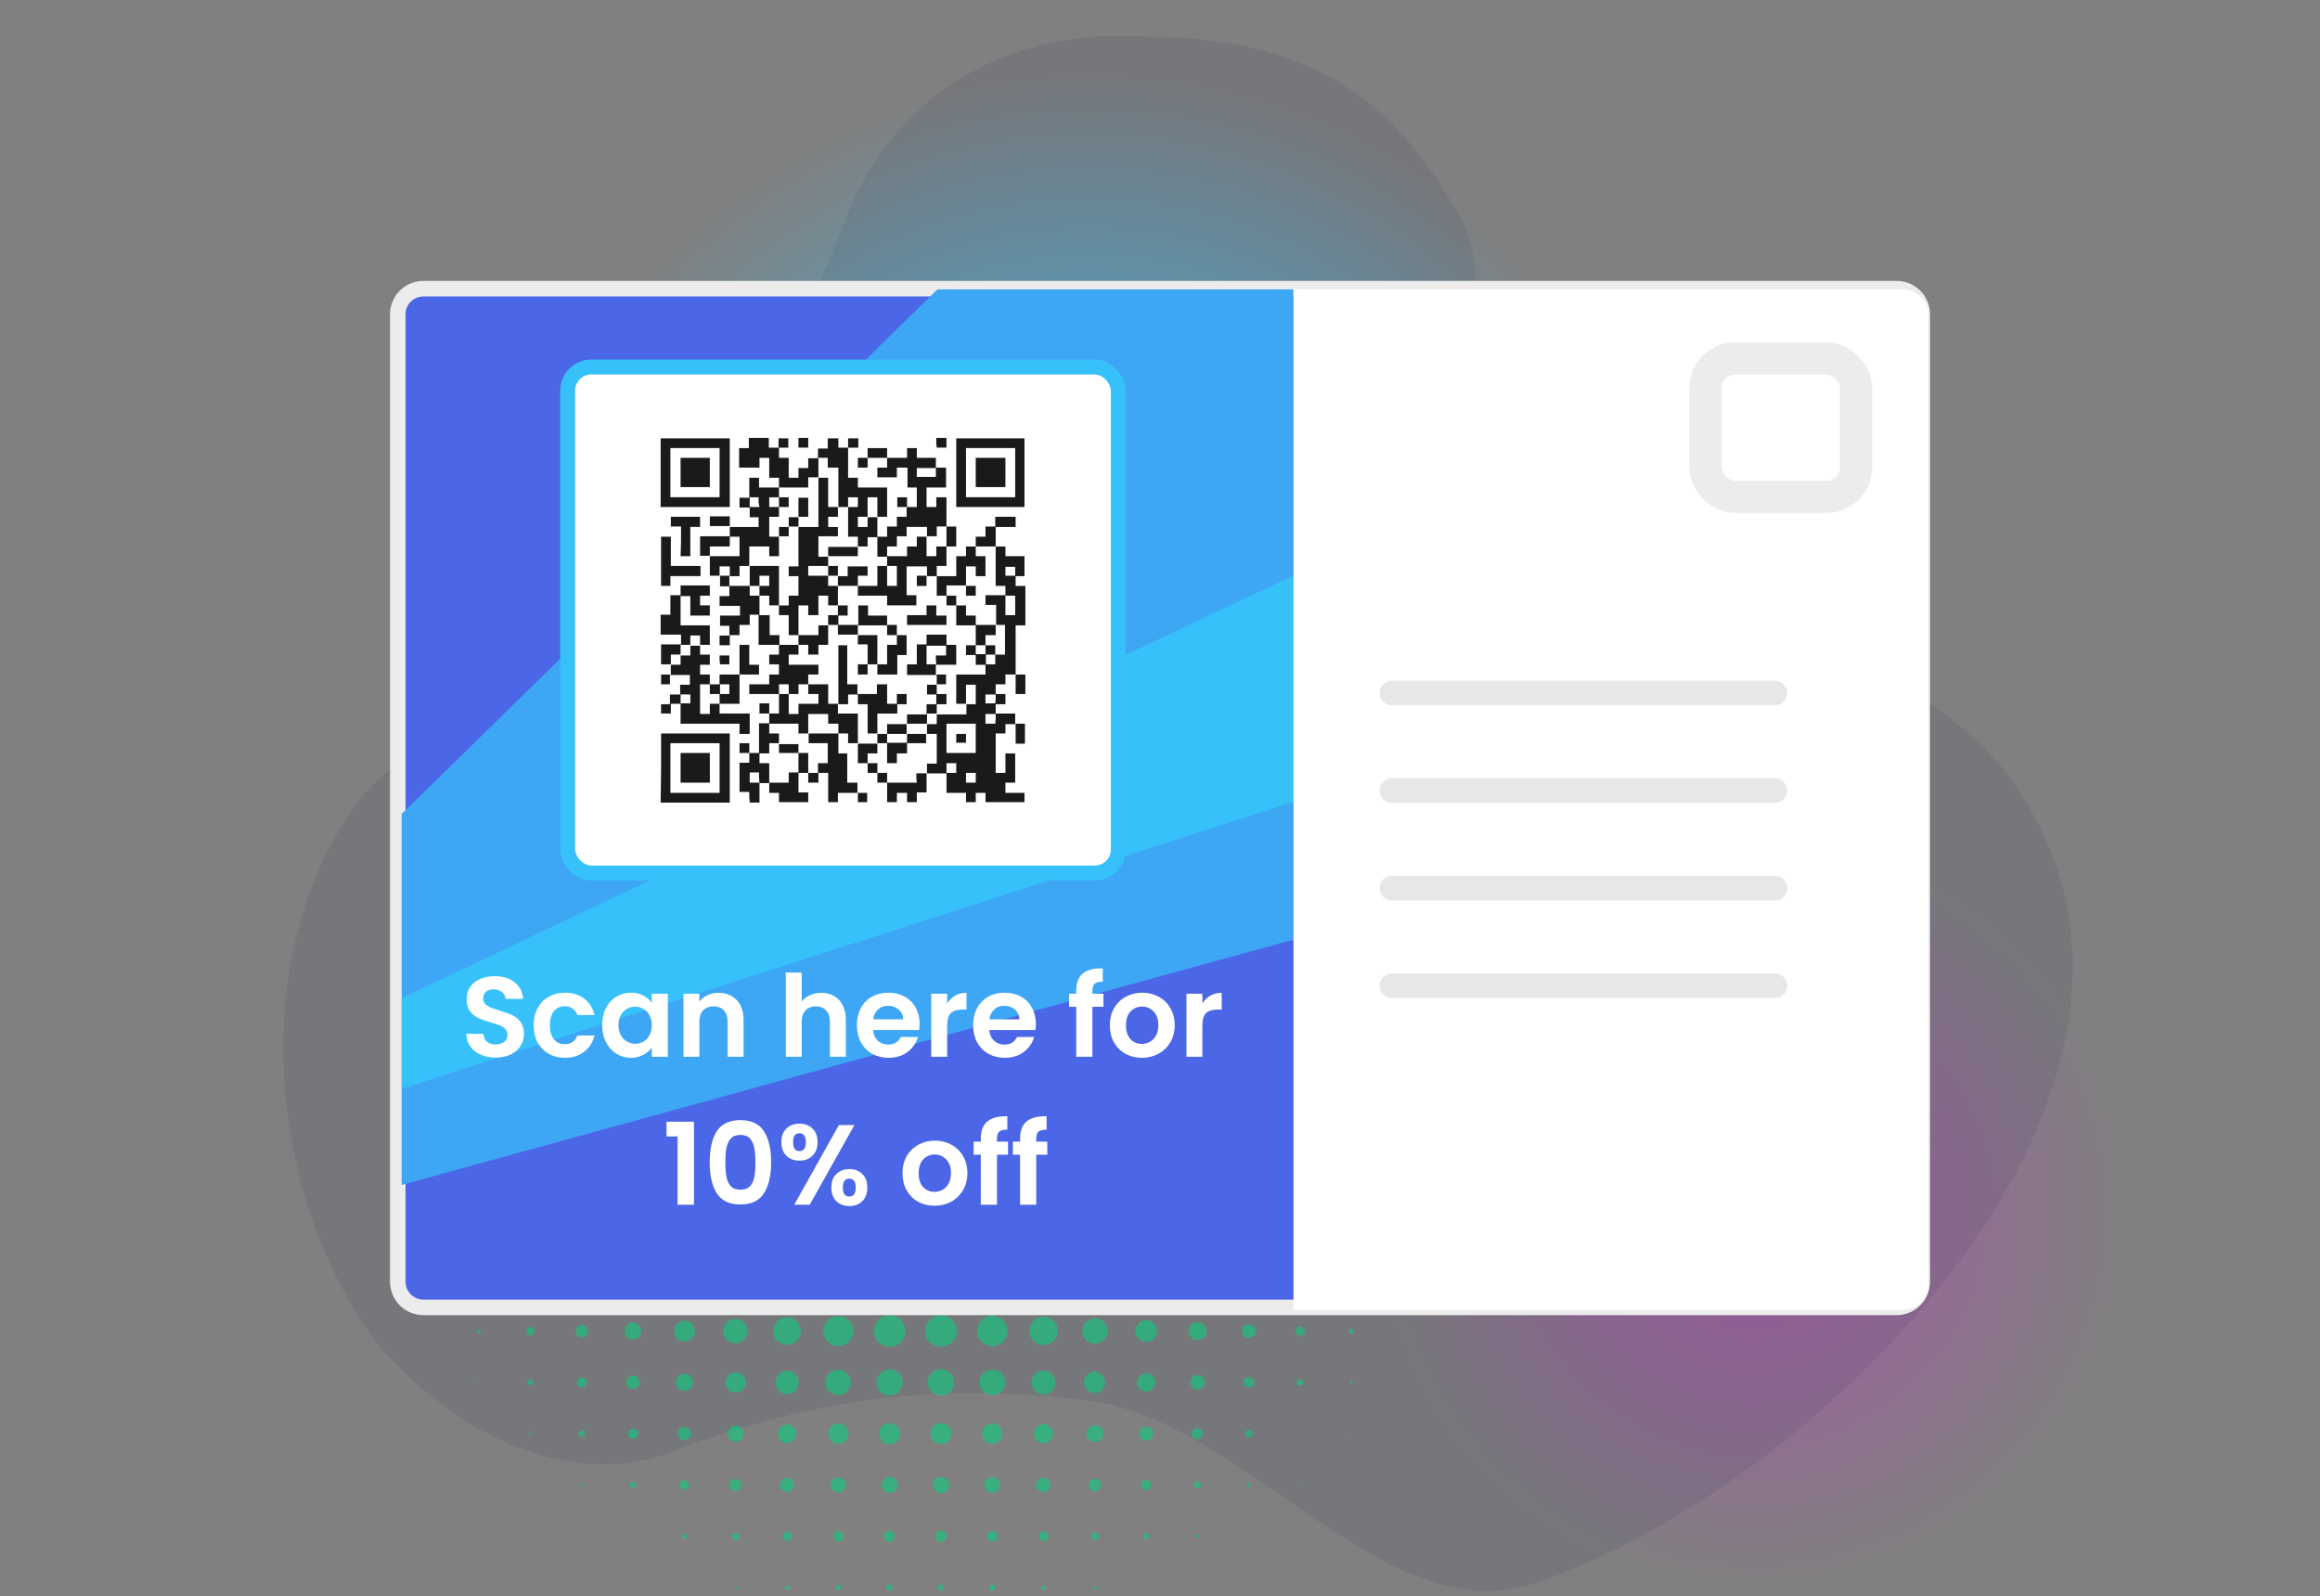 <svg xmlns="http://www.w3.org/2000/svg" xmlns:xlink="http://www.w3.org/1999/xlink" width="544.375" height="374.541" viewBox="0 0 144.032 99.097"><rect x="0" y="0" width="144.032" height="99.097" fill="#808080" stroke="none"/><defs><linearGradient id="b"><stop offset="0" style="stop-color:#f0f;stop-opacity:1"/><stop offset="1" style="stop-color:#f0f;stop-opacity:0"/></linearGradient><linearGradient id="a"><stop offset="0" style="stop-color:#37c1fb;stop-opacity:1"/><stop offset="1" style="stop-color:#37c1fb;stop-opacity:0"/></linearGradient><linearGradient id="c" x1="38.092" x2="271.091" y1="47.474" y2="47.474" gradientUnits="userSpaceOnUse" spreadMethod="pad"><stop stop-color="#F84E49" style="stop-color:#ff9b61;stop-opacity:1"/><stop offset=".852" stop-color="#F84E49" style="stop-color:#fa50b5;stop-opacity:1"/><stop offset="1" stop-color="#EF3598" style="stop-color:#b900f5;stop-opacity:1"/></linearGradient><radialGradient xlink:href="#a" id="e" cx="127.235" cy="143.675" r="37.17" fx="127.235" fy="143.675" gradientUnits="userSpaceOnUse"/><radialGradient xlink:href="#b" id="d" cx="169.408" cy="169.765" r="37.17" fx="169.408" fy="169.765" gradientTransform="matrix(.63 0 0 .63 61.82 70.173)" gradientUnits="userSpaceOnUse"/></defs><g transform="translate(-59.666 -101.749)"><circle cx="168.514" cy="177.092" r="23.41" style="opacity:.3;fill:url(#d);fill-opacity:1;stroke:none;stroke-width:.233;stroke-linecap:round;stroke-linejoin:round;paint-order:stroke fill markers"/><path d="M130.788 104.037c-9.692-.645-16.033 4.576-18.634 11.332-3.355 8.715-8.497 18.028-16.938 25.867-3.645 4.321-10.462 6.526-13.211 10.16-7.236 9.602-5.686 24.847 1.138 33.853 4.842 5.665 12.052 9.017 18.188 6.66 9.115-3.5 17.285-4.327 25.912-3.188 9.935 1.312 18.398 14.576 27.864 11.289 18.347-6.372 43.526-32.092 28.819-50.64-3.852-4.523-9.72-7.401-16.125-6.827-7.956.712-15.294-1.452-17.695-12.674-.418-1.955 2.644-10.359.244-14.589-3.712-6.54-8.394-11.243-19.562-11.243z" style="opacity:.1;fill:#272856;fill-opacity:1;stroke-width:10.755;stroke-linejoin:round;paint-order:fill markers stroke"/><path d="M114.898 139.772a.025.025 0 0 0-.021.025.025.025 0 1 0 .05 0v-.005l-.001-.001v-.003h-.001v-.002l-.001-.002-.001-.001v-.001h-.001v-.001h-.001v-.001l-.001-.001h-.001v-.001h-.001v-.001h-.001l-.002-.002h-.002v-.001h-.001l-.001-.001h-.003v-.001h-.012zm3.186 0a.025.025 0 0 0-.022.025c0 .014.011.025.025.025a.025.025 0 0 0 .025-.025v-.006l-.001-.003v-.001l-.001-.001-.001-.002v-.001l-.001-.001v-.001h-.001v-.001l-.001-.001h-.001v-.001h-.001v-.001h-.001l-.001-.001-.001-.001h-.001l-.001-.001h-.001l-.002-.001h-.002l-.002-.001h-.011zm3.186.006a.018.018 0 0 0-.016.019c0 .01.008.018.02.018.01 0 .018-.008.018-.018v-.005l-.001-.001v-.002h-.001v-.002h-.001v-.001h-.001v-.001h-.001v-.001h-.001v-.001h-.001v-.001h-.002v-.001h-.001l-.001-.001-.001-.001h-.003l-.001-.001h-.006zm-9.556.006h-.001l-.003.001-.002.001-.002.002-.002.003v.002a.013.013 0 0 0-.002.006v.003l.001.003.001.002.001.002h.002l.002.002h.003l.004.001h.005l.002-.001.002-.001.002-.002.001-.002.001-.003.001-.002v-.006h-.001v-.002l-.001-.001v-.001h-.001v-.001h-.001v-.001h-.002v-.001h-.002v-.001h-.006zm-3.185.006h-.001v.001h-.002v.001h-.001v.002l-.001.001v.003l.001.001v.001h.001v.001h.002v.001h.006v-.001h.001v-.002h.001v-.006h-.001v-.001h-.001v-.001h-.002v-.001h-.003zm15.928 0h-.001v.001h-.001v.001h-.001v.001l-.001.001v.006h.001v.001h.002v.001h.006l.001-.001.001-.001v-.002h.001v-.005h-.002v-.002h-.002l-.001-.001h-.002zm-6.37 3.03a.162.162 0 1 0 0 .325.162.162 0 0 0 0-.325zm-3.185.006a.156.156 0 1 0-.001.312.156.156 0 0 0 0-.312zm6.371.006a.15.15 0 1 0 0 .3.15.15 0 0 0 0-.3zm-9.557.012a.137.137 0 1 0 0 .275.137.137 0 0 0 0-.275zm12.743.019a.119.119 0 1 0 0 .237.119.119 0 0 0 0-.237zm-15.929.012a.106.106 0 1 0 0 .212.106.106 0 0 0 0-.212zm19.11.038a.069.069 0 1 0 0 0zm-22.3.012a.056.056 0 0 0-.052.057.056.056 0 1 0 .056-.056h-.004zm25.486.032a.025.025 0 0 0 .004.05.025.025 0 0 0 .025-.025v-.006l-.001-.002v-.002l-.001-.002v-.001h-.001v-.001l-.001-.001v-.001h-.001v-.001h-.001v-.001l-.001-.001h-.001v-.001h-.001v-.001h-.001l-.001-.001-.001-.001h-.001l-.002-.001h-.001l-.001-.001h-.003l-.003-.001h-.008zm-28.67.012-.003.001-.002.001-.002.001-.001.002-.001.002-.002.004v.003a.013.013 0 0 0 0 .005l.002.003.003.003h.002l.003.002H102.164l.002-.001.002-.001.002-.002c0-.001 0-.002.002-.003V142.977l-.001-.001v-.001h-.001v-.001h-.001v-.001h-.001l-.001-.001h-.001l-.001-.001h-.007zm15.931 2.88a.319.319 0 1 0 0 .637.319.319 0 0 0 0-.637zm-3.185.006a.312.312 0 1 0 0 .624.312.312 0 0 0 0-.624zm6.371.012a.3.3 0 1 0 0 .6.3.3 0 0 0 0-.6zm-9.557.007a.294.294 0 1 0 0 .587.294.294 0 0 0 0-.587zm12.743.025a.269.269 0 1 0 0 .537.269.269 0 0 0 0-.537zm-15.929.012a.256.256 0 1 0 0 .512.256.256 0 0 0 0-.512zm19.114.044a.212.212 0 1 0 0 .425.212.212 0 0 0 0-.425zm-22.3.013a.2.2 0 1 0 .001.4.2.2 0 0 0 0-.4zm25.475.05a.15.15 0 1 0 .023.299.15.15 0 0 0-.023-.3zm-28.66.024a.125.125 0 1 0 0 .25.125.125 0 0 0 0-.25zm31.852.057a.069.069 0 1 0 0 0zm-35.041.018a.05.05 0 0 0 .004.1.05.05 0 1 0-.005-.1zm38.231.038h-.004l-.003.002h-.002v.001l-.002.002-.001.002v.002a.013.013 0 0 0-.002.005v.004l.002.003.002.002.002.002.003.001.004.001h.004l.002-.001.002-.001.002-.002.002-.003s0-.002.002-.003V146.162h-.001v-.001h-.001v-.001l-.001-.001h-.001v-.001h-.001v-.001h-.003v-.001h-.003v-.001h-.001zm-41.416.007h-.001v.001h-.001v.001l-.001.001v.006h.001v.001h.001v.001h.007v-.001h.001v-.001h.001v-.007h-.001v-.001h-.001v-.001h-.005zm22.302 2.717a.475.475 0 1 0 0 .95.475.475 0 0 0 0-.95zm-3.185.006a.468.468 0 1 0 0 .937.468.468 0 0 0 0-.937zm6.371.012a.456.456 0 1 0 0 .912.456.456 0 0 0 0-.912zm-9.557.012a.444.444 0 1 0 0 .887.444.444 0 0 0 0-.887zm12.743.025a.419.419 0 1 0 0 .837.419.419 0 0 0 0-.837zm-15.929.02a.4.4 0 1 0 0 .799.4.4 0 0 0 0-.8zm19.114.043a.356.356 0 1 0 0 .712.356.356 0 0 0 0-.712zm-22.3.019a.337.337 0 1 0 .001.674.337.337 0 0 0 0-.674zm25.486.056a.281.281 0 1 0 0 .562.281.281 0 0 0 0-.562zm-28.671.019a.262.262 0 1 0 0 .524.262.262 0 0 0 0-.524zm31.857.068a.194.194 0 1 0 0 .388.194.194 0 0 0 0-.388zm-35.043.025a.169.169 0 1 0 0 .338.169.169 0 0 0 0-.338zm38.221.069zm-41.407.031a.069.069 0 1 0 0 .137.069.069 0 0 0 0-.137zm44.598.056-.003.001-.003.001-.002.002v.002l-.002.002a.013.013 0 0 0 0 .005v.007l.001.002.002.002.004.001.003.001h.003a.013.013 0 0 0 .006 0l.002-.002h.002v-.003l.002-.002v-.003l.001-.002v-.006l-.001-.001v-.001h-.001v-.001l-.001-.001-.001-.001h-.001v-.001h-.001l-.001-.001h-.003v-.001h-.004zm-47.784.006h-.002v.001h-.001v.001h-.001v.001l-.001.001v.006l.001.001h.001v.001h.008v-.001h.001v-.003h.001v-.005h-.001v-.001h-.002v-.001H92.6zm25.486 2.561a.63.63 0 1 0 0 1.262.63.63 0 0 0 0-1.262zm-3.185.006a.625.625 0 1 0 0 1.25.625.625 0 0 0 0-1.25zm6.371.02a.606.606 0 1 0 0 1.211.606.606 0 0 0 0-1.212zm-9.557.005a.6.6 0 1 0 0 1.2.6.6 0 0 0 0-1.2zm12.743.038a.562.562 0 1 0 0 1.124.562.562 0 0 0 0-1.124zm-15.929.018a.543.543 0 1 0 0 1.087.543.543 0 0 0 0-1.087zm19.114.044a.5.5 0 1 0 0 1 .5.5 0 0 0 0-1zm-22.3.025a.475.475 0 1 0 .001.95.475.475 0 0 0 0-.95zm25.486.062a.412.412 0 1 0 0 .825.412.412 0 0 0 0-.825zm-28.671.026a.387.387 0 1 0 0 .774.387.387 0 0 0 0-.774zm31.857.068a.319.319 0 1 0 0 .638.319.319 0 0 0 0-.638zm-35.043.031a.287.287 0 1 0 0 .575.287.287 0 0 0 0-.575zm38.228.075a.212.212 0 1 0 0 .425.212.212 0 0 0 0-.425zm-41.414.038a.175.175 0 1 0 0 .35.175.175 0 0 0 0-.35zm44.593.081a.094.094 0 1 0 .1.094.094.094 0 0 0-.1-.094zm-47.783.031a.062.062 0 0 0-.058.063.062.062 0 1 0 .058-.063zm50.974.056v.001h-.001l-.001.001h-.001v.002h-.001v.006h.001v.001h.001l.001.001h.007v-.001h.001v-.002h.001v-.006h-.001v-.001h-.001l-.001-.001h-.005zm-25.484 2.405a.787.787 0 1 0 0 1.575.787.787 0 0 0 0-1.575zm-3.185.006a.78.78 0 1 0 0 1.562.78.78 0 0 0 0-1.562zm6.371.02a.762.762 0 1 0 0 1.523.762.762 0 0 0 0-1.524zm-9.557.011a.75.75 0 1 0 0 1.5.75.75 0 0 0 0-1.5zm12.743.044a.706.706 0 1 0 0 1.412.706.706 0 0 0 0-1.412zm-15.929.019a.687.687 0 1 0 0 1.374.687.687 0 0 0 0-1.374zm19.114.056a.63.63 0 1 0 0 1.262.63.63 0 0 0 0-1.262zm-22.3.025a.606.606 0 1 0 0 1.212.606.606 0 0 0 0-1.212zm25.486.069a.537.537 0 1 0 0 1.074.537.537 0 0 0 0-1.074zm-28.671.031a.506.506 0 1 0 0 1.012.506.506 0 0 0 0-1.012zm31.857.075a.431.431 0 1 0 0 .862.431.431 0 0 0 0-.862zm-35.043.031a.4.4 0 1 0 0 .8.4.4 0 0 0 0-.8zm38.228.087a.312.312 0 1 0 0 .625.312.312 0 0 0 0-.625zm-41.414.032a.281.281 0 1 0 0 .562.281.281 0 0 0 0-.562zm44.6.093a.187.187 0 1 0 0 .375.187.187 0 0 0 0-.375zm-47.796.038a.15.15 0 1 0 .022.3.15.15 0 0 0-.022-.3zm50.977.087a.063.063 0 1 0 .005 0 .06.06 0 0 0-.005 0zm-54.154.031a.03.03 0 0 0-.029.032c0 .017.014.03.031.031a.031.031 0 0 0 .031-.033.031.031 0 0 0 0-.004v-.003a.045.045 0 0 0 0-.001l-.001-.002-.001-.002-.001-.003-.001-.002-.002-.003a.018.018 0 0 1-.001-.001h-.001l-.001-.003h-.001l-.002-.002h-.001l-.002-.001-.003-.002h-.002l-.002-.001-.002-.001h-.004l-.002-.001h-.006a.03.03 0 0 0-.003 0zm28.673 2.274a.943.943 0 1 0 0 1.887.943.943 0 0 0 0-1.887zm-3.185.006a.937.937 0 1 0-.001 1.874.937.937 0 0 0 0-1.874zm6.371.026a.912.912 0 1 0 0 1.823.912.912 0 0 0 0-1.823zm-9.557.018a.893.893 0 1 0 0 1.787.893.893 0 0 0 0-1.787zm12.743.05a.843.843 0 1 0 0 1.687.843.843 0 0 0 0-1.687zm-15.929.019a.825.825 0 1 0 0 1.649.825.825 0 0 0 0-1.65zm19.114.069a.756.756 0 1 0 0 1.511.756.756 0 0 0 0-1.511zm-22.3.024a.73.73 0 1 0 0 1.462.73.73 0 0 0 0-1.462zm25.486.081a.65.65 0 1 0 0 1.3.65.65 0 0 0 0-1.3zm-28.671.032a.618.618 0 1 0 0 1.237.618.618 0 0 0 0-1.237zm31.857.087a.53.53 0 1 0 0 1.062.53.53 0 0 0 0-1.062zm-35.043.031a.5.5 0 1 0 0 1 .5.5 0 0 0 0-1zm38.228.094a.406.406 0 1 0 .001.812.406.406 0 0 0 0-.812zm-41.414.038a.369.369 0 1 0 0 .737.369.369 0 0 0 0-.737zm44.6.094a.275.275 0 1 0 0 .55.275.275 0 0 0 0-.55zm-47.785.043a.231.231 0 1 0 0 .462.231.231 0 0 0 0-.462zm50.961.1a.131.131 0 1 0 .01 0h-.01zm-54.147.037a.094.094 0 1 0 0 .188.094.094 0 0 0 0-.188zm57.341.075a.019.019 0 0 0-.017.019c0 .01.008.019.018.02.01 0 .02-.009.02-.02v-.001l-.001-.001v-.004h-.001v-.002h-.001v-.002h-.001v-.001h-.001v-.001h-.001v-.001a.026.026 0 0 1-.002-.002h-.001v-.001h-.002l-.001-.001h-.002v-.001h-.007zm-60.528.013h-.002v.001h-.001v.001l-.001.001v.007h.001v.001h.001l.001.001h.006v-.001h.001v-.001l.001-.001v-.006l-.001-.001h-.001v-.001h-.002v-.001h-.002zM118.087 161a1.093 1.093 0 1 0 0 2.186 1.093 1.093 0 0 0 0-2.186zm-3.185.006a1.087 1.087 0 1 0 0 2.174 1.087 1.087 0 0 0 0-2.174zm6.371.03a1.056 1.056 0 1 0 0 2.112 1.056 1.056 0 0 0 0-2.111zm-9.557.02a1.037 1.037 0 1 0 0 2.074 1.037 1.037 0 0 0 0-2.074zm12.743.062a.974.974 0 1 0 0 1.949.974.974 0 0 0 0-1.949zm-15.929.025a.95.95 0 1 0 0 1.9.95.95 0 0 0 0-1.9zm19.114.075a.874.874 0 1 0 0 1.75.874.874 0 0 0 0-1.75zm-22.3.037a.837.837 0 1 0 .001 1.674.837.837 0 0 0 0-1.674zm25.486.088a.75.75 0 1 0 0 1.5.75.75 0 0 0 0-1.5zm-28.671.037a.712.712 0 1 0 0 1.425.712.712 0 0 0 0-1.425zm31.857.094a.618.618 0 1 0 0 1.237.618.618 0 0 0 0-1.237zm-35.043.038a.58.58 0 1 0 0 1.161.58.58 0 0 0 0-1.161zm38.228.1a.481.481 0 1 0 .001.961.481.481 0 0 0 0-.962zm-41.414.037a.443.443 0 1 0 0 .887.443.443 0 0 0 0-.887zm44.6.1a.344.344 0 1 0 0 .687.344.344 0 0 0 0-.687zm-47.785.044a.3.3 0 1 0 0 .6.3.3 0 0 0 0-.6zm50.971.106a.194.194 0 1 0 0 .387.194.194 0 0 0 0-.387zm-54.157.037a.156.156 0 1 0 0 .313.156.156 0 0 0 0-.313zm57.342.106a.05.05 0 0 0-.05.05.05.05 0 1 0 .087-.034.05.05 0 0 0-.037-.016zm-60.531.026a.025.025 0 0 0-.022.024.025.025 0 1 0 .05 0v-.001a.023.023 0 0 1 0-.003v-.001l-.001-.002a.02.02 0 0 1 0-.001v-.001l-.001-.002-.001-.001v-.001h-.001v-.001l-.001-.001v-.001l-.001-.001-.001-.001a.016.016 0 0 1-.002-.002h-.001l-.001-.001h-.001v-.001h-.001l-.003-.001h-.002l-.002-.001h-.011zm31.86 1.96a1.25 1.25 0 1 0 0 2.5 1.25 1.25 0 0 0 0-2.5zm-3.185.013a1.237 1.237 0 1 0 0 2.474 1.237 1.237 0 0 0 0-2.474zm6.371.044a1.193 1.193 0 1 0 0 2.386 1.193 1.193 0 0 0 0-2.386zm-9.557.025a1.168 1.168 0 1 0 0 2.336 1.168 1.168 0 0 0 0-2.336zm12.743.075a1.093 1.093 0 1 0 0 2.186 1.093 1.093 0 0 0 0-2.186zm-15.929.037a1.056 1.056 0 1 0 0 2.112 1.056 1.056 0 0 0 0-2.112zm19.114.088a.968.968 0 1 0 0 1.936.968.968 0 0 0 0-1.936zm-22.3.037a.93.93 0 1 0 0 1.862.93.93 0 0 0 0-1.862zm25.486.1a.83.83 0 1 0 0 1.662.83.83 0 0 0 0-1.662zm-28.671.038a.793.793 0 1 0 0 1.587.793.793 0 0 0 0-1.587zm31.857.106a.687.687 0 1 0 0 1.374.687.687 0 0 0 0-1.374zm-35.043.038a.65.65 0 1 0 0 1.299.65.65 0 0 0 0-1.3zm38.228.106a.543.543 0 1 0 0 1.086.543.543 0 0 0 0-1.086zm-41.414.043a.5.5 0 1 0 0 1 .5.5 0 0 0 0-1zm44.6.106a.394.394 0 1 0 0 .787.394.394 0 0 0 0-.787zm-47.785.044a.35.35 0 1 0 0 .7.35.35 0 0 0 0-.7zm50.971.106a.244.244 0 1 0 0 .487.244.244 0 0 0 0-.487zm-54.157.044a.2.2 0 1 0 0 .4.2.2 0 0 0 0-.4zm57.342.106a.094.094 0 1 0 0 .187.094.094 0 0 0 0-.187zm-60.531.044a.05.05 0 1 0 .003 0h-.004zm31.86 1.837a1.4 1.4 0 1 0 0 2.798 1.4 1.4 0 0 0 0-2.798zm-3.185.018a1.38 1.38 0 1 0 0 2.761 1.38 1.38 0 0 0 0-2.76zm6.371.069a1.312 1.312 0 1 0 0 2.623 1.312 1.312 0 0 0 0-2.623zm-9.557.038a1.274 1.274 0 1 0 0 2.548 1.274 1.274 0 0 0 0-2.548zm12.743.093a1.18 1.18 0 1 0 0 2.361 1.18 1.18 0 0 0 0-2.36zm-15.929.044a1.137 1.137 0 1 0 0 2.274 1.137 1.137 0 0 0 0-2.274zm19.114.1a1.037 1.037 0 1 0 0 2.074 1.037 1.037 0 0 0 0-2.074zm-22.3.044a.993.993 0 1 0 .001 1.986.993.993 0 0 0 0-1.986zm25.486.106a.887.887 0 1 0 0 1.774.887.887 0 0 0 0-1.774zm-28.671.043a.843.843 0 1 0 0 1.687.843.843 0 0 0 0-1.687zm31.857.106a.737.737 0 1 0 0 1.475.737.737 0 0 0 0-1.475zm-35.043.044a.693.693 0 1 0 0 1.387.693.693 0 0 0 0-1.387zm38.228.112a.58.58 0 1 0 0 1.162.58.58 0 0 0 0-1.162zm-41.414.044a.537.537 0 1 0 0 1.075.537.537 0 0 0 0-1.075zm44.6.112a.425.425 0 1 0 0 .85.425.425 0 0 0 0-.85zm-47.785.044a.381.381 0 1 0 0 .762.381.381 0 0 0 0-.762zm50.971.107a.275.275 0 1 0 0 .55.275.275 0 0 0 0-.55zm-54.157.043a.231.231 0 1 0 0 .462.231.231 0 0 0 0-.462zm57.334.113a.119.119 0 1 0 .008 0h-.009zm-60.52.05a.069.069 0 1 0 0 .137.069.069 0 0 0 0-.138zm63.714.062h-.001l-.001.001h-.001v.001h-.001l-.001.001v.001l-.001.001v.004h.001v.001h.001v.001h.001l.001.001h.006v-.001h.001v-.002h.001v-.006h-.001v-.001h-.001v-.001h-.002v-.001h-.002zm-31.857 1.68a1.512 1.512 0 1 0 0 3.024 1.512 1.512 0 0 0 0-3.023zm-3.185.032a1.48 1.48 0 1 0 0 2.96 1.48 1.48 0 0 0 0-2.96zm6.371.106a1.374 1.374 0 1 0 0 2.748 1.374 1.374 0 0 0 0-2.748zm-9.557.043a1.33 1.33 0 1 0 0 2.661 1.33 1.33 0 0 0 0-2.66zm12.743.113a1.218 1.218 0 1 0-.001 2.436 1.218 1.218 0 0 0 0-2.436zm-15.929.044a1.174 1.174 0 1 0 0 2.349 1.174 1.174 0 0 0 0-2.35zm19.114.106a1.068 1.068 0 1 0 0 2.136 1.068 1.068 0 0 0 0-2.136zm-22.3.05a1.018 1.018 0 1 0 0 2.036 1.018 1.018 0 0 0 0-2.036zm25.486.106a.912.912 0 1 0 0 1.824.912.912 0 0 0 0-1.824zm-28.671.05a.862.862 0 1 0 0 1.724.862.862 0 0 0 0-1.724zm31.857.106a.756.756 0 1 0 0 1.512.756.756 0 0 0 0-1.512zm-35.043.05a.706.706 0 1 0 0 1.412.706.706 0 0 0 0-1.412zm38.228.106a.6.6 0 1 0 0 1.2.6.6 0 0 0 0-1.2zm-41.414.05a.55.55 0 1 0 .001 1.1.55.55 0 0 0 0-1.1zm44.6.107a.444.444 0 1 0 0 .887.444.444 0 0 0 0-.887zm-47.785.05a.394.394 0 1 0 0 .787.394.394 0 0 0 0-.787zm50.971.106a.287.287 0 1 0 0 .574.287.287 0 0 0 0-.574zm-54.157.05a.237.237 0 1 0 0 .474.237.237 0 0 0 0-.474zm57.342.106a.131.131 0 1 0 .001.262.131.131 0 0 0 0-.262zm-60.533.05a.081.081 0 1 0 .005 0h-.006zm63.718.068-.003.001h-.002l-.002.002h-.002l-.001.003-.001.002a.013.013 0 0 0 0 .009v.003l.003.003h.002c0 .001 0 .002.002.002a.013.013 0 0 0 .006 0h.006l.002-.001.002-.001v-.001l.002-.002v-.003l.001-.002v-.007h-.001v-.002h-.001v-.001h-.001v-.001h-.001l-.001-.001h-.001l-.001-.001h-.002v-.001h-.004zm-31.856 1.762a1.437 1.437 0 1 0 0 2.873 1.437 1.437 0 0 0 0-2.873zm-3.185.019a1.418 1.418 0 1 0 0 2.836 1.418 1.418 0 0 0 0-2.836zm6.371.08a1.337 1.337 0 1 0 0 2.674 1.337 1.337 0 0 0 0-2.673zm-9.557.039a1.3 1.3 0 1 0 0 2.598 1.3 1.3 0 0 0 0-2.598zm12.743.1a1.2 1.2 0 1 0 0 2.398 1.2 1.2 0 0 0 0-2.399zm-15.929.043a1.156 1.156 0 1 0 0 2.311 1.156 1.156 0 0 0 0-2.31zm19.114.106a1.05 1.05 0 1 0 .001 2.099 1.05 1.05 0 0 0 0-2.099zm-22.3.044a1.006 1.006 0 1 0 0 2.011 1.006 1.006 0 0 0 0-2.011zm25.486.106a.9.9 0 1 0 0 1.799.9.9 0 0 0 0-1.8zm-28.671.044a.856.856 0 1 0 0 1.711.856.856 0 0 0 0-1.711zm31.857.112a.743.743 0 1 0 0 1.487.743.743 0 0 0 0-1.487zm-35.043.044a.7.7 0 1 0 0 1.4.7.7 0 0 0 0-1.4zm38.228.113a.587.587 0 1 0 0 1.174.587.587 0 0 0 0-1.174zm-41.414.043a.543.543 0 1 0 0 1.087.543.543 0 0 0 0-1.087zm44.6.113a.431.431 0 1 0 0 .862.431.431 0 0 0 0-.862zm-47.785.043a.387.387 0 1 0 0 .775.387.387 0 0 0 0-.775zm50.971.106a.281.281 0 1 0 0 .563.281.281 0 0 0 0-.563zm-54.157.05a.231.231 0 1 0 0 .463.231.231 0 0 0 0-.462zm57.342.106a.125.125 0 1 0 .001.25.125.125 0 0 0 0-.25zm-60.533.05a.075.075 0 1 0 .005 0h-.006zm63.718.07h-.002l-.001.001h-.001v.002h-.001v.005h.001v.001l.001.001h.001v.001h.007v-.001h.001v-.002l.001-.001v-.005h-.001v-.001h-.001v-.001h-.005zm-31.856 1.898a1.293 1.293 0 1 0 0 2.586 1.293 1.293 0 0 0 0-2.586zm-3.185.013a1.28 1.28 0 1 0 0 2.56 1.28 1.28 0 0 0 0-2.56zm6.371.05a1.23 1.23 0 1 0 0 2.46 1.23 1.23 0 0 0 0-2.46zm-9.557.03a1.2 1.2 0 1 0 0 2.4 1.2 1.2 0 0 0 0-2.4zm12.743.076a1.124 1.124 0 1 0 0 2.248 1.124 1.124 0 0 0 0-2.248zm-15.929.037a1.087 1.087 0 1 0 0 2.174 1.087 1.087 0 0 0 0-2.174zm19.114.094a.993.993 0 1 0 0 1.986.993.993 0 0 0 0-1.986zm-22.3.043a.95.95 0 1 0 0 1.9.95.95 0 0 0 0-1.9zm25.486.1a.85.85 0 1 0 0 1.7.85.85 0 0 0 0-1.7zm-28.671.038a.812.812 0 1 0 0 1.624.812.812 0 0 0 0-1.624zm31.857.106a.706.706 0 1 0 0 1.412.706.706 0 0 0 0-1.412zm-35.043.044a.662.662 0 1 0 0 1.324.662.662 0 0 0 0-1.324zm38.228.106a.556.556 0 1 0 .001 1.112.556.556 0 0 0 0-1.112zm-41.414.044a.512.512 0 1 0 0 1.024.512.512 0 0 0 0-1.024zm44.6.106a.406.406 0 1 0 0 .812.406.406 0 0 0 0-.812zm-47.785.043a.362.362 0 1 0 0 .725.362.362 0 0 0 0-.725zm50.971.107a.256.256 0 1 0 0 .512.256.256 0 0 0 0-.512zm-54.157.044a.212.212 0 1 0 0 .425.212.212 0 0 0 0-.425zm57.342.112a.1.1 0 1 0 0 .2.1.1 0 0 0 0-.2zm-60.532.044a.056.056 0 0 0 .004.112c.031 0 .056-.025.057-.056a.056.056 0 0 0-.06-.056zm31.861 2.098a1.143 1.143 0 1 0 0 2.287 1.143 1.143 0 0 0 0-2.287zm-3.185.013a1.13 1.13 0 1 0 0 2.261 1.13 1.13 0 0 0 0-2.261zm6.371.038a1.093 1.093 0 1 0 0 2.186 1.093 1.093 0 0 0 0-2.186zm-9.557.018a1.074 1.074 0 1 0 0 2.149 1.074 1.074 0 0 0 0-2.149zm12.743.063a1.012 1.012 0 1 0 0 2.024 1.012 1.012 0 0 0 0-2.024zm-15.929.03a.98.98 0 1 0 0 1.962.98.98 0 0 0 0-1.961zm19.114.082a.9.9 0 1 0 0 1.8.9.9 0 0 0 0-1.8zm-22.3.031a.868.868 0 1 0 0 1.737.868.868 0 0 0 0-1.737zm25.486.094a.775.775 0 1 0 0 1.55.775.775 0 0 0 0-1.55zm-28.671.038a.737.737 0 1 0 0 1.474.737.737 0 0 0 0-1.474zm31.857.093a.643.643 0 1 0 0 1.287.643.643 0 0 0 0-1.287zm-35.043.038a.606.606 0 1 0 0 1.212.606.606 0 0 0 0-1.212zm38.228.106a.5.5 0 1 0 0 1 .5.5 0 0 0 0-1zm-41.414.037a.462.462 0 1 0 0 .925.462.462 0 0 0 0-.925zm44.6.106a.356.356 0 1 0 0 .713.356.356 0 0 0 0-.713zm-47.785.038a.319.319 0 1 0 0 .637.319.319 0 0 0 0-.637zm50.971.106a.212.212 0 1 0 0 .425.212.212 0 0 0 0-.425zm-54.157.044a.169.169 0 1 0 0 .337.169.169 0 0 0 0-.337zm57.342.106a.063.063 0 0 0 0 .125.063.063 0 0 0 0-.125zm-60.532.031a.03.03 0 0 0-.027.031.031.031 0 1 0 .063 0v-.001a.032.032 0 0 0 0-.004l-.001-.003-.001-.003v-.001l-.002-.002v-.002l-.001-.001v-.002a.063.063 0 0 1-.003-.003h-.002v-.001a.063.063 0 0 1-.002-.002h-.002l-.001-.001-.002-.001-.002-.001h-.002l-.001-.001-.002-.001h-.002l-.002-.001h-.002a.03.03 0 0 0-.003 0 .033.033 0 0 0-.004 0h-.005zm31.861 2.236a.98.98 0 1 0 0 1.962.98.98 0 0 0 0-1.962zm-3.185.006a.974.974 0 1 0 0 1.95.974.974 0 0 0 0-1.95zm6.371.032a.943.943 0 1 0 0 1.886.943.943 0 0 0 0-1.886zm-9.557.012a.93.93 0 1 0 0 1.862.93.93 0 0 0 0-1.862zm12.743.05a.88.88 0 1 0 0 1.762.88.88 0 0 0 0-1.762zm-15.929.025a.856.856 0 1 0 0 1.712.856.856 0 0 0 0-1.712zm19.114.069a.787.787 0 1 0 0 1.574.787.787 0 0 0 0-1.574zm-22.3.036a.756.756 0 1 0 0 1.511.756.756 0 0 0 0-1.511zm25.486.08a.675.675 0 1 0 0 1.35.675.675 0 0 0 0-1.35zm-28.671.032a.643.643 0 1 0 0 1.287.643.643 0 0 0 0-1.287zm31.857.087a.556.556 0 1 0 0 1.112.556.556 0 0 0 0-1.112zm-35.043.038a.518.518 0 1 0 0 1.037.518.518 0 0 0 0-1.037zm38.228.094a.425.425 0 1 0 0 .85.425.425 0 0 0 0-.85zm-41.414.037a.387.387 0 1 0 0 .774.387.387 0 0 0 0-.774zm44.6.1a.287.287 0 1 0 0 .575.287.287 0 0 0 0-.575zm-47.785.037a.25.25 0 1 0 0 .5.25.25 0 0 0 0-.5zm50.971.1a.15.15 0 1 0 0 .3.15.15 0 0 0 0-.3zm-54.157.038a.112.112 0 1 0 0 .225.112.112 0 1 0 0-.225zm57.339.088a.025.025 0 0 0-.021.024.025.025 0 0 0 .05 0v-.004l-.001-.001v-.001l-.001-.001v-.001l-.001-.002v-.001h-.001v-.002h-.001v-.001h-.001v-.001l-.001-.001-.001-.001h-.001v-.001h-.001v-.001h-.001l-.001-.001h-.001v-.001h-.002l-.002-.001h-.002v-.001H146.752zm-60.526.018h-.001l-.001.001-.001.001v.001h-.001v.007l.001.001h.001v.001h.007v-.001h.001v-.002h.001v-.006h-.001v-.001h-.001v-.001h-.005zm31.858 2.374a.818.818 0 1 0 0 1.636.818.818 0 0 0 0-1.636zm-3.185.006a.812.812 0 1 0 0 1.624.812.812 0 0 0 0-1.624zm6.371.018a.793.793 0 1 0 0 1.587.793.793 0 0 0 0-1.587zm-9.557.02a.775.775 0 1 0 0 1.549.775.775 0 0 0 0-1.55zm12.743.037a.737.737 0 1 0 0 1.474.737.737 0 0 0 0-1.474zm-15.929.019a.718.718 0 1 0 0 1.436.718.718 0 0 0 0-1.436zm19.114.062a.656.656 0 1 0 0 1.311.656.656 0 0 0 0-1.311zm-22.3.025a.63.63 0 1 0 .001 1.262.63.63 0 0 0 0-1.262zm25.486.069a.562.562 0 1 0 0 1.124.562.562 0 0 0 0-1.124zm-28.671.03a.53.53 0 1 0 0 1.063.53.53 0 0 0 0-1.062zm31.857.082a.45.45 0 1 0 0 .9.45.45 0 0 0 0-.9zm-35.043.031a.419.419 0 1 0 0 .837.419.419 0 0 0 0-.837zm38.228.088a.331.331 0 1 0 0 .662.331.331 0 0 0 0-.662zm-41.414.03a.3.3 0 1 0 0 .6.3.3 0 0 0 0-.6zm44.6.095a.206.206 0 1 0 0 .412.206.206 0 0 0 0-.412zm-47.785.037a.169.169 0 1 0 0 .337.169.169 0 0 0 0-.337zm50.965.094a.075.075 0 1 0 .006 0h-.006zm-54.154.03a.044.044 0 0 0 .003.087c.024.001.044-.018.044-.042a.044.044 0 0 0-.008-.025l-.003-.004-.002-.002a.047.047 0 0 0-.035-.014zm28.674 2.568a.662.662 0 1 0 0 1.324.662.662 0 0 0 0-1.324zm-3.185.006a.656.656 0 1 0-.001 1.312.656.656 0 0 0 0-1.312zm6.371.019a.637.637 0 1 0 0 1.274.637.637 0 0 0 0-1.274zm-9.557.006a.63.63 0 1 0 0 1.262.63.63 0 0 0 0-1.262zm12.743.038a.593.593 0 1 0 0 1.186.593.593 0 0 0 0-1.186zm-15.929.018a.575.575 0 1 0 0 1.15.575.575 0 0 0 0-1.15zm19.114.05a.525.525 0 1 0 0 1.05.525.525 0 0 0 0-1.05zm-22.3.025a.5.5 0 1 0 0 1 .5.5 0 0 0 0-1zm25.486.063a.437.437 0 1 0 0 .874.437.437 0 0 0 0-.874zm-28.671.025a.412.412 0 1 0 0 .824.412.412 0 0 0 0-.824zm31.857.069a.344.344 0 1 0 0 .687.344.344 0 0 0 0-.687zm-35.043.03a.312.312 0 1 0 0 .625.312.312 0 0 0 0-.624zm38.228.082a.231.231 0 1 0 0 .462.231.231 0 0 0 0-.462zm-41.414.031a.2.2 0 1 0 .001.4.2.2 0 0 0 0-.4zm44.592.087a.112.112 0 1 0 0 0zm-47.777.031a.081.081 0 1 0 0 .163.081.081 0 0 0 0-.163zm50.969.07h-.004l-.002.001-.002.002-.002.003v.002a.013.013 0 0 0-.002.006v.003l.001.003.001.002.001.002h.002l.002.002h.003l.004.001h.005l.002-.001.002-.001.003-.003v-.002l.002-.003V190.763h-.001v-.001l-.001-.001v-.001h-.001v-.001h-.001l-.001-.001h-.001v-.001h-.003l-.001-.001h-.004zm-54.156.005h-.001l-.001.001h-.001v.001l-.001.001v.001h-.001v.006h.001v.001h.001l.001.001h.007v-.001l.001-.001v-.001h.001v-.006h-.001v-.001h-.002v-.001h-.003zm28.672 2.686a.506.506 0 1 0 0 1.012.506.506 0 0 0 0-1.012zm-3.185.006a.5.5 0 1 0-.001 1 .5.5 0 0 0 0-1zm6.371.013a.487.487 0 1 0 0 .974.487.487 0 0 0 0-.974zm-9.557.012a.475.475 0 1 0 0 .95.475.475 0 0 0 0-.95zm12.743.032a.444.444 0 1 0 0 .887.444.444 0 0 0 0-.887zm-15.929.012a.431.431 0 1 0 0 .862.431.431 0 0 0 0-.862zm19.114.044a.387.387 0 1 0 0 .775.387.387 0 0 0 0-.775zm-22.3.019a.369.369 0 1 0 0 .737.369.369 0 0 0 0-.737zm25.486.056a.312.312 0 1 0 0 .625.312.312 0 0 0 0-.625zm-28.671.025a.287.287 0 1 0 0 .574.287.287 0 0 0 0-.574zm31.857.068a.219.219 0 1 0 0 .438.219.219 0 0 0 0-.438zm-35.043.025a.194.194 0 1 0 0 .387.194.194 0 0 0 0-.387zm38.228.075a.119.119 0 1 0 .001.237.119.119 0 0 0 0-.237zm-41.42.032a.087.087 0 0 0 .006.174.087.087 0 1 0-.006-.174zm44.603.062a.025.025 0 0 0 .004.05.025.025 0 0 0 .024-.025v-.005l-.001-.003v-.001l-.001-.001v-.002l-.001-.001v-.001h-.001v-.002h-.001v-.001h-.001v-.001l-.001-.001h-.001v-.001h-.001v-.001h-.002v-.001h-.001l-.001-.001h-.003v-.001h-.001l-.003-.001h-.011zm-47.785.013h-.003l-.002.002s-.002 0-.002.002l-.003.003v.011a.018.018 0 0 0 .002.004c.001 0 .002 0 .002.002h.002l.003.002H92.607l.002-.001.002-.001.002-.002.001-.003.001-.003a.013.013 0 0 0 0-.005.012.012 0 0 1 0-.002v-.002h-.001v-.002h-.001v-.001h-.001v-.001h-.001l-.001-.001h-.001l-.001-.001H92.6zm25.488 2.848a.35.35 0 1 0 0 .7.35.35 0 0 0 0-.7zm-3.185.006a.344.344 0 1 0 0 .687.344.344 0 0 0 0-.687zm6.371.012a.331.331 0 1 0 0 .662.331.331 0 0 0 0-.662zm-9.557.006a.325.325 0 1 0 0 .65.325.325 0 0 0 0-.65zm12.743.026a.3.3 0 1 0 0 .6.3.3 0 0 0 0-.6zm-15.929.018a.281.281 0 1 0 0 .562.281.281 0 0 0 0-.562zm19.114.037a.244.244 0 1 0 0 .488.244.244 0 0 0 0-.488zm-22.3.02a.225.225 0 1 0 0 .45.225.225 0 0 0 0-.45zm25.486.05a.175.175 0 1 0 0 .349.175.175 0 0 0 0-.35zm-28.683.018a.156.156 0 1 0 .024.311.156.156 0 0 0-.024-.31zm31.869.062a.094.094 0 1 0 0 .188.094.094 0 0 0 0-.188zm-35.048.026a.069.069 0 1 0 0 0zm38.233.05a.019.019 0 0 0-.018.018c0 .01.008.019.018.019.01 0 .02-.008.02-.019v-.001h-.001v-.005h-.001v-.002h-.001v-.002h-.001v-.001l-.001-.001-.001-.001-.001-.001h-.001v-.001h-.001l-.001-.001h-.001l-.001-.001h-.002l-.001-.001h-.004zm-41.416.006h-.001l-.003.002h-.002v.001c-.002 0-.002.001-.003.002v.002l-.002.003V197.144l.001.002.002.002.002.002.003.001.004.001h.005l.002-.001h.002c0-.001 0-.002.002-.003l.001-.002.001-.002.001-.004v-.008h-.001v-.002h-.001v-.001h-.001v-.001h-.001l-.001-.001h-.002v-.001h-.008zm19.117 3.005a.194.194 0 1 0 0 .387.194.194 0 0 0 0-.387zm3.185 0a.194.194 0 1 0 0 .387.194.194 0 0 0 0-.387zm3.186.012a.181.181 0 1 0 0 .362.181.181 0 0 0 0-.362zm-9.557.012a.169.169 0 1 0 0 .338.169.169 0 0 0 0-.338zm12.743.025a.144.144 0 1 0 0 .287.144.144 0 0 0 0-.287zm-15.929.006a.137.137 0 1 0 0 .275.137.137 0 0 0 0-.275zm19.114.038a.1.1 0 1 0 0 .2.1.1 0 0 0 0-.2zm-22.3.018a.081.081 0 0 0 0 .163.081.081 0 1 0 0-.163zm25.483.038a.044.044 0 0 0 .003.087.044.044 0 0 0 .036-.069l-.002-.003-.004-.004c-.001 0-.002 0-.003-.002l-.004-.003a.048.048 0 0 0-.026-.007zm-28.67.013a.031.031 0 0 0-.03.03c0 .018.014.032.032.032a.031.031 0 0 0 .031-.031v-.007l-.001-.003-.001-.003v-.002l-.001-.002-.001-.002-.002-.003-.002-.003a.026.026 0 0 1-.002-.002h-.002v-.001l-.003-.002-.003-.001h-.002v-.001h-.002l-.002-.001h-.002l-.002-.001h-.002a.03.03 0 0 0-.003 0h-.002a.03.03 0 0 0-.004 0zm31.858.024h-.001l-.001.001-.001.001-.001.001v.001h-.001v.006l.001.001h.001v.001h.003v.001h.004v-.001h.001v-.001h.001v-.002l.001-.001v-.005h-.001v-.001h-.002v-.001h-.004z" style="fill:#0dcb7f;fill-opacity:.616;stroke:none;stroke-width:.001;stroke-linejoin:round;stroke-miterlimit:4;stroke-dasharray:none;stroke-opacity:0;paint-order:fill markers stroke"/><circle cx="127.235" cy="143.675" r="37.17" style="fill:url(#e);fill-opacity:1;stroke:none;stroke-width:.37;stroke-linecap:round;stroke-linejoin:round;paint-order:stroke fill markers"/><g transform="translate(-128.391 -9.84)"><path fill="#fff" d="M214.34 129.513h91.466c.877 0 1.588.711 1.588 1.588v60.074c0 .877-.71 1.588-1.588 1.588h-91.465c-.877 0-1.588-.711-1.588-1.588v-60.074c0-.877.711-1.588 1.588-1.588z" style="fill:#4b66e6;fill-opacity:1;stroke:#ececec;stroke-width:.965;stroke-miterlimit:4;stroke-dasharray:none;stroke-opacity:1;paint-order:stroke fill markers"/><path d="M704.11 104.938 578.595 227.835v86.924l208.937-57.475V104.937Z" style="fill:#3da6f5;fill-opacity:1;stroke:none;stroke-width:1px;stroke-linecap:butt;stroke-linejoin:miter;stroke-opacity:1" transform="matrix(.265 0 0 .265 59.666 101.749)"/><path d="m787.533 171.936-208.937 99.05v21.223l208.937-67.195z" style="fill:#37c1fb;fill-opacity:1;stroke:none;stroke-width:1px;stroke-linecap:butt;stroke-linejoin:miter;stroke-opacity:1" transform="matrix(.265 0 0 .265 59.666 101.749)"/><rect width="34.183" height="31.417" x="223.302" y="134.377" rx="1.462" ry="1.462" style="fill:#fff;fill-opacity:1;stroke:#37c1fb;stroke-width:.926;stroke-linecap:round;stroke-linejoin:round;stroke-opacity:1;paint-order:fill markers stroke"/><g style="font-size:26.667px;line-height:1.25;font-family:Prixblood;-inkscape-font-specification:Prixblood;text-align:center;letter-spacing:0;word-spacing:0;text-anchor:middle;fill:#fff;stroke-width:2.191"><path d="M70.655 220.083q-1.947 0-3.52-.666-1.547-.667-2.453-1.92-.907-1.254-.934-2.96h4q.08 1.146.8 1.813.747.667 2.027.667 1.307 0 2.053-.614.747-.64.747-1.653 0-.827-.507-1.36-.506-.533-1.28-.827-.746-.32-2.08-.693-1.813-.533-2.96-1.04-1.12-.533-1.946-1.573-.8-1.067-.8-2.827 0-1.653.826-2.88.827-1.227 2.32-1.867 1.494-.666 3.414-.666 2.88 0 4.666 1.413 1.814 1.387 2 3.893h-4.106q-.054-.96-.827-1.573-.747-.64-2-.64-1.093 0-1.76.56-.64.56-.64 1.627 0 .746.48 1.253.507.48 1.227.8.746.293 2.08.693 1.813.534 2.96 1.067 1.146.533 1.973 1.6.827 1.067.827 2.8 0 1.493-.774 2.773-.773 1.28-2.266 2.054-1.494.746-3.547.746zm8.853-7.573q0-2.293.934-4 .933-1.733 2.586-2.667 1.654-.96 3.787-.96 2.747 0 4.533 1.387 1.814 1.36 2.427 3.84h-4.027q-.32-.96-1.093-1.493-.747-.56-1.867-.56-1.6 0-2.533 1.173-.933 1.147-.933 3.28 0 2.107.933 3.28.933 1.147 2.533 1.147 2.267 0 2.96-2.027h4.027q-.613 2.4-2.427 3.813-1.813 1.414-4.533 1.414-2.133 0-3.787-.934-1.653-.96-2.586-2.666-.934-1.734-.934-4.027zm16.054-.053q0-2.24.88-3.974.906-1.733 2.426-2.666 1.547-.934 3.44-.934 1.654 0 2.88.667 1.254.667 2 1.68v-2.107h3.76v14.774h-3.76v-2.16q-.72 1.04-2 1.733-1.253.667-2.906.667-1.867 0-3.414-.96-1.52-.96-2.426-2.694-.88-1.76-.88-4.026zm11.626.053q0-1.36-.533-2.32-.533-.987-1.44-1.493-.907-.534-1.947-.534t-1.92.507q-.88.507-1.44 1.493-.533.96-.533 2.294 0 1.333.533 2.346.56.987 1.44 1.52.907.534 1.92.534 1.04 0 1.947-.507.907-.533 1.44-1.493.533-.987.533-2.347zm15.6-7.6q2.64 0 4.267 1.68 1.627 1.653 1.627 4.64v8.667h-3.734v-8.16q0-1.76-.88-2.694-.88-.96-2.4-.96-1.546 0-2.453.96-.88.934-.88 2.694v8.16h-3.733v-14.774h3.733v1.84q.747-.96 1.893-1.493 1.174-.56 2.56-.56zm24.107 0q1.68 0 2.987.747 1.306.72 2.026 2.16.747 1.413.747 3.413v8.667h-3.733v-8.16q0-1.76-.88-2.694-.88-.96-2.4-.96-1.547 0-2.454.96-.88.934-.88 2.694v8.16h-3.733v-19.734h3.733v6.8q.72-.96 1.92-1.493 1.2-.56 2.667-.56zm23.04 7.28q0 .8-.107 1.44h-10.8q.134 1.6 1.12 2.507.987.906 2.427.906 2.08 0 2.96-1.786h4.027q-.64 2.133-2.454 3.52-1.813 1.36-4.453 1.36-2.133 0-3.84-.934-1.68-.96-2.64-2.693-.933-1.733-.933-4 0-2.293.933-4.027.933-1.733 2.613-2.666 1.68-.934 3.867-.934 2.107 0 3.76.907 1.68.907 2.587 2.587.933 1.653.933 3.813zm-3.867-1.067q-.026-1.44-1.04-2.293-1.013-.88-2.48-.88-1.386 0-2.346.853-.934.827-1.147 2.32zm10.32-3.706q.72-1.174 1.867-1.84 1.173-.667 2.667-.667v3.92h-.987q-1.76 0-2.667.827-.88.826-.88 2.88v7.36h-3.733v-14.774h3.733zm20.774 4.773q0 .8-.107 1.44h-10.8q.133 1.6 1.12 2.507.987.906 2.427.906 2.08 0 2.96-1.786h4.026q-.64 2.133-2.453 3.52-1.813 1.36-4.453 1.36-2.134 0-3.84-.934-1.68-.96-2.64-2.693-.934-1.733-.934-4 0-2.293.934-4.027.933-1.733 2.613-2.666 1.68-.934 3.867-.934 2.106 0 3.76.907 1.68.907 2.586 2.587.934 1.653.934 3.813zm-3.867-1.067q-.027-1.44-1.04-2.293-1.013-.88-2.48-.88-1.387 0-2.347.853-.933.827-1.146 2.32zm19.707-2.933h-2.587v11.707h-3.787V208.19h-1.68v-3.067h1.68v-.746q0-2.72 1.547-4 1.547-1.28 4.667-1.2v3.146q-1.36-.026-1.894.454-.533.48-.533 1.733v.613h2.587zm8.986 11.947q-2.133 0-3.84-.934-1.706-.96-2.693-2.693-.96-1.733-.96-4t.987-4q1.013-1.733 2.746-2.667 1.734-.96 3.867-.96t3.867.96q1.733.934 2.72 2.667 1.013 1.733 1.013 4t-1.04 4q-1.013 1.733-2.773 2.693-1.734.934-3.894.934zm0-3.254q1.014 0 1.894-.48.906-.506 1.44-1.493.533-.987.533-2.4 0-2.107-1.12-3.227-1.093-1.146-2.693-1.146t-2.694 1.146q-1.066 1.12-1.066 3.227 0 2.107 1.04 3.253 1.066 1.12 2.666 1.12zm14.187-9.466q.72-1.174 1.867-1.84 1.173-.667 2.666-.667v3.92h-.986q-1.76 0-2.667.827-.88.826-.88 2.88v7.36h-3.733v-14.774h3.733zm-125.533 31.141v-3.44h6.426v19.44h-3.84v-16zm10.106 6.027q0-4.614 1.654-7.227 1.68-2.613 5.546-2.613 3.867 0 5.52 2.613 1.68 2.613 1.68 7.227 0 4.64-1.68 7.28-1.653 2.64-5.52 2.64-3.866 0-5.546-2.64-1.654-2.64-1.654-7.28zm10.72 0q0-1.974-.266-3.307-.24-1.36-1.014-2.213-.746-.854-2.24-.854-1.493 0-2.266.854-.747.853-1.014 2.213-.24 1.333-.24 3.307 0 2.026.24 3.413.24 1.36 1.014 2.213.773.827 2.266.827 1.494 0 2.267-.827.773-.853 1.013-2.213.24-1.387.24-3.413zm6.08-4.694q0-2.026 1.174-3.173 1.2-1.147 3.066-1.147 1.867 0 3.04 1.147 1.2 1.147 1.2 3.173 0 2.054-1.2 3.2-1.173 1.147-3.04 1.147-1.866 0-3.066-1.147-1.174-1.146-1.174-3.2zm17.12-4-10.48 18.667h-3.626l10.453-18.667zm-12.906 1.92q-1.467 0-1.467 2.08 0 2.107 1.467 2.107.72 0 1.12-.507.4-.533.4-1.6 0-2.08-1.52-2.08zm7.493 12.72q0-2.053 1.173-3.173 1.2-1.147 3.067-1.147 1.867 0 3.013 1.147 1.174 1.12 1.174 3.173 0 2.054-1.174 3.2-1.146 1.147-3.013 1.147-1.893 0-3.067-1.147-1.173-1.146-1.173-3.2zm4.213-2.08q-1.52 0-1.52 2.08 0 2.107 1.52 2.107 1.494 0 1.494-2.107 0-2.08-1.494-2.08zm19.947 6.347q-2.133 0-3.84-.933-1.707-.96-2.693-2.694-.96-1.733-.96-4 0-2.266.986-4 1.014-1.733 2.747-2.666 1.733-.96 3.867-.96 2.133 0 3.866.96 1.734.933 2.72 2.666 1.014 1.734 1.014 4 0 2.267-1.04 4-1.014 1.734-2.774 2.694-1.733.933-3.893.933zm0-3.253q1.013 0 1.893-.48.907-.507 1.44-1.494.534-.986.534-2.4 0-2.106-1.12-3.226-1.094-1.147-2.694-1.147-1.6 0-2.693 1.147-1.067 1.12-1.067 3.226 0 2.107 1.04 3.254 1.067 1.12 2.667 1.12zm17.227-8.694h-2.587v11.707h-3.787v-11.707h-1.68v-3.066h1.68v-.747q0-2.72 1.547-4 1.547-1.28 4.667-1.2v3.147q-1.36-.027-1.894.453-.533.48-.533 1.733v.614h2.587zm9.2 0h-2.587v11.707h-3.787v-11.707h-1.68v-3.066h1.68v-.747q0-2.72 1.547-4 1.547-1.28 4.667-1.2v3.147q-1.36-.027-1.894.453-.533.48-.533 1.733v.614h2.587z" aria-label="Scan here for 10% off" style="font-weight:600;font-family:Poppins;-inkscape-font-specification:&quot;Poppins Semi-Bold&quot;;fill:#fff" transform="matrix(.265 0 0 .265 200.117 118.93)"/></g><path d="M229.1 159.275v-2.146h4.264v4.292h-4.292zm3.631 0v-1.541h-3.054v3.082h3.054zm-2.421 0v-.936h1.816v1.844h-1.816zm4.265 1.816v-.33h-.606v-1.816h.606v-.606h-.606v-.605h.606v.605h.605v-1.843h.633v-.605h-.606v-.633h.606v.633h.605v-1.211h-1.843v-.605h1.238v-.606h.605v-.632h-.605v-.606h.605v-.605h-1.266v-1.87h-.55v.632h-.633v.633h-.605v.633h-.633v-.606h.606v-.605h-.578v-.633h1.238v-.605h-1.266v-.605h.606v-.606h-.578v-.66h-.633v-1.238h-.605v-1.21h1.843v-.634h-1.238v-.605h1.238v.66h1.788v-.605h-.55v-.605h-.633v-.605h.606v-1.239h.605v.606h1.238v-.606h-.605v-1.238h-.606v.606h-1.265v-1.21h.605v-.634h1.238v.606h.606v-.578h.605v.578h-.578v.632h.605v1.238h.606v-.605h.605v-.605h.605v-.605h.606v-.633h.66v.578h.605v-.578h.633v.578h-.633v1.87h.605v.606h1.816v1.816h-.605v1.238h.605v-.633h.606v-.605h.605v-.606h-.578v-.605h.605v.605h.606v-1.21h-.578v-1.238h-.66v.605h-1.211v-.605h.605v-.606h-1.21v.606h-.606v-.606h.606v-.605h1.21v.605h1.238v-.605h.606v.605h1.183v.606h.633v1.238h-1.211v1.21h.605v-.605h.633v1.816h.605v1.238h-.605v1.21h-.605v.633h1.21v-1.238h.606v-.605h.605v-.605h.605v-.633h.606v-.605h1.265v.632h-1.238v1.211h.605v.605h1.183v1.238h-.55v.606h.605v2.448h-.605v3.054h.605v1.211h-.605v-1.21h-.633v.605h-.605v.605h.605v.633h-.605v.578h1.21v.632h.606v1.239h-.578v-1.211h-.633v.578h-.605v2.448h.605v-1.21h.606v1.816h-.606v.633h1.183v.577h-2.42v-.577h-.606v.577h-.605v-.577h-1.21v-1.211h-1.239v1.183h-.605v.605h-.606v-.577h-.632v.577h-.606v-1.21h-.605v-.606h-.605v-.605h-.606v-1.238h-.605v-.605h-.605v1.238h.55v1.816h.633v.633h.605v.577h-.578v-.577h-1.238v.577h-.605v-1.816h-.605v.606h-.633v-.606h-.605v1.211h.605v.605h-1.816v-.577h-.605v-.606h-.606v1.21h-.605zm.605-1.238v-.303h-.578v.633h.605zm1.843 0v-.303h.606v-1.21h.605v1.237h.605v-.605h.606v-1.238h-1.184v-.605h1.844v-.606h-.633v-.605h-1.238v1.21h-.605v-.605h-1.816v.606h.605v.605h-.605v.633h-.606v.605h.606v1.21h1.21zm-.605-1.789v-.275h1.21v.55h-1.21zm8.53 1.844v-.303h.66V159h.605v-1.844h-.605v-.605h.605v-.605h1.843v-.633h.578v-1.21h-.605v1.182h-.606v-1.816h1.816v-.632h.606v-.606h.605v-1.843h-.55v-1.238h-.66v-.605h1.237v1.238h.606v-1.21h-.606v-.606h-.605v-2.449h-1.238v.605h.605v1.238h-.605v-.605h-.605v1.183h-1.21v.633h-.606v-1.21h-.605v-.606h-1.266v1.789h.605v.632h-1.816v-.605h-1.816v-.605h1.211v-1.238h.605v1.238h.606v-1.238h-.606v-.606h1.238v-.605h.606v-.605h.605v1.21h.605v-.605h.633v-1.238h-.605v.605h-.605v-.578h-1.266v.578h-.605v.633h-.606v.633h-.605v-1.21h-.605v.577h-.606v-.605h-.605v-1.844h.605v-.605h-.605v.605h-.605v-2.448h-.66v-.606h-.578v1.211h-.633v.633h-1.816v.605h-.605v.605h.605v.606h-.605v1.238h.605v1.21h-.605v-.605h-1.238v1.21h-.606v.633h-.605v-.605h-.633v.578h.606v.633h1.265v.605h.605v1.21h.633v1.239h.606v.605h1.183v.605h-.606v.633h1.844v.605h-.633v.606h-.605v.605h-.606v-.605h-.605v.605h.605v1.238h.606v-.633h1.238v-.605h-.633v-.605h1.238v1.21h.605v.606h1.238v1.87h1.211v.606h-.605v.605h.605v.605h.605v.606h1.844zm-1.817-1.541v-.633h-.605v-.605h-.605v-1.816h-.606v-.605h-.605v.605h-.605v-3.66h.55v2.422h.633v.605h1.21v-.605h.633v1.21h.606v-.605h.605v.633h-.578v.578h-1.238v1.265h.605v-.605h1.238v-.605h1.211v-.633h.605v-.605h-.577v-.606h.605v-.605h-1.844v-.66h.606v-1.238h.605v-.606h1.238v.633h.605v1.238h-1.265v.605h.633v.606h-.578v.605h.605v.633h-.605v.578h-.605v.632h-1.266v.633h1.21v.578h-1.183v.633h-.632v.605h-.606zm1.238-.936v-.275h-1.238v.55h1.238zm1.789-4.87v-.275h.633v-.605h-1.211v1.156h.605zm-4.843.606v-.33h.606v-1.238h-.606v-.606h-1.238v-.605h-.605v1.238h-.605v.605h-.633v-.605h-.605v-.605h-.606v-1.238h-.605v-.606h-.605v-.605h-.606v-.605h-.605v-1.238h1.816v2.448h.605v-.605h.606v-1.21h-.606v-.606h.606v-2.476h-.606v.605h-.605v-.578h.605v-.605h.606v-1.21h.605v1.183h-.605v.632h1.238v-3.054h.605v1.816h.605v.606h-.605v.632h.605v.578h-1.21v1.266h.605v-.605h1.843v.577h-1.843v.606h.605v.632h.606v-.605h1.238v.578h-.606v.633h-1.238v1.21h.606v.633h-.578v.578h1.238v-1.21h.605v.632h1.183v.578h.606v.633h.605v1.238h-.578v1.21h-1.238v-.632h-.605v.632h-.606zm1.816-.936v-.605h.606v-.605h-.606v-.606h-1.816v.606h1.211v1.816h.605zm-4.264-1.513v-.303h.605v-.632h.605v-.606h-.605v-.605h-.605v1.21h-.633v-.605h-.605v1.844h1.238zm-3.054-3.054v-.33h-.606v.633h.606zm4.264 0v-.33h-.605v-.605h-1.238v.605h1.238v.633h.605zm8.557 4.87v-.275h-.605v-.605h.605v-1.239h-1.21v-1.238h-.606v-.605h.605v.605h.606v.633h.605v.578h1.238v.633h-.633v.633h.606v.577h-.578v.633h-.633zm.605-.605v-.275h-.605v.55h.605zm-4.87-1.816v-.33h1.211v-.606h.605v.633h.633v.578h-2.449zm3.66-1.844v-.302h.605v.605h-.605zm-3.054-.605v-.33h.605v.633h-.605zm-8.557-4.897v-.303h.605v.605h-.605zm12.216 17.113v-.303h-.605v.606h.605zm-1.21-.605v-.303h-.606v.605h.605zm1.21-1.844v-.908h-1.816v1.816h1.816zm-1.21 0v-.275h.605v.55h-.606zm2.448-1.21v-.303h-.633v.605h.606zm0-1.238v-.275h-.633v.55h.606zm1.21-7.924v-.275h-.605v.55h.606zm-17.113-1.54v-.606h-.605v.605h-1.238v.605h1.843zm7.952-1.542v-.275h.605v-1.238h-.605v1.21h-.606v.633h.606zm-6.769-1.21v-.303h-.55v.605h.605zm11.006-1.844v-.275h-1.183v.55h1.183zm-12.189 15.903v-.303h-3.659v-1.238h-.605v.606h-.606v-.578h.55v-.605h.634v-.606h.605v-.605h-1.238v.578h-.55v-.606h.605v-.632h-.606v-1.238h1.239v-.606h-1.266v-1.238h.605v-1.21h.633v-.606h1.816v.633h-.605v.605h.605v.633h-1.21v-1.21h-.606v1.815h1.816v1.211h-.605v.605h.605v.633h-.605v.605h.605v.606h.605v-.606h1.238v-1.843h.606v1.238h.605v.605h-1.21v1.816h-1.239v.606h1.871v1.265h-.633zm-1.843-1.21v-.33h.605v-.606h.606v-.605h-.578v.605h-.633v-.605h-.605v1.843h.605zm-1.21-.633v-.275h-.606v.55h.605zm-.606-2.421v-.276h.605v-.605h.606v-.633h-.606v.578h-.605v.605h-.605v.633h.605zm2.421 0v-.276h.606v.55h-.578zm-3.632-6.136v-1.513h.606v1.816h1.843v.632h-1.87v.606h-.579zm1.239-1.21v-.936h-.633v-.605h1.816v.632h-.606v1.816h-.605zm-1.266-4.293v-2.118h4.292v4.264h-4.292zm3.66 0v-1.513h-3.055v3.054h3.054zm-2.422 0v-.908h1.816v1.816h-1.816zm17.113 0v-2.118h4.237v4.264h-4.237zm3.66 0v-1.513h-3.054v3.054h3.054zm-2.449 0v-.908h1.843v1.816h-1.843zm-11.005-1.816v-.33h.605v.606h-.605zm8.556 0v-.33h.633v.606h-.605z" style="fill:#1a1a1a;stroke-width:.021"/><path d="M787.533 104.938V343.99h142.76a6 6 0 0 0 6-6V110.937a6 6 0 0 0-6-6z" style="opacity:1;fill:#fff;fill-opacity:1;stroke:none;stroke-width:1.398;stroke-linecap:round;stroke-linejoin:round;stroke-opacity:1;paint-order:stroke fill markers" transform="matrix(.265 0 0 .265 59.666 101.749)"/><path d="M274.467 153.855a.762.762 0 1 0 0 1.525h23.779a.762.762 0 0 0 0-1.525zm0 6.058a.762.762 0 1 0 0 1.524h23.779a.762.762 0 0 0 0-1.524zm0 6.057a.762.762 0 0 0 0 1.524h23.779a.762.762 0 1 0 0-1.524zm0 6.057a.762.762 0 1 0 0 1.525h23.779a.762.762 0 0 0 0-1.525z" style="color:#000;fill:#e7e7e7;stroke-width:.508;stroke-linecap:round;-inkscape-stroke:none"/><rect width="9.351" height="8.592" x="293.938" y="133.844" ry="1.83" style="opacity:1;fill:#fff;fill-opacity:1;stroke:#ececec;stroke-width:2;stroke-linecap:round;stroke-linejoin:round;stroke-miterlimit:4;stroke-dasharray:none;stroke-opacity:1;paint-order:stroke fill markers"/></g></g></svg>